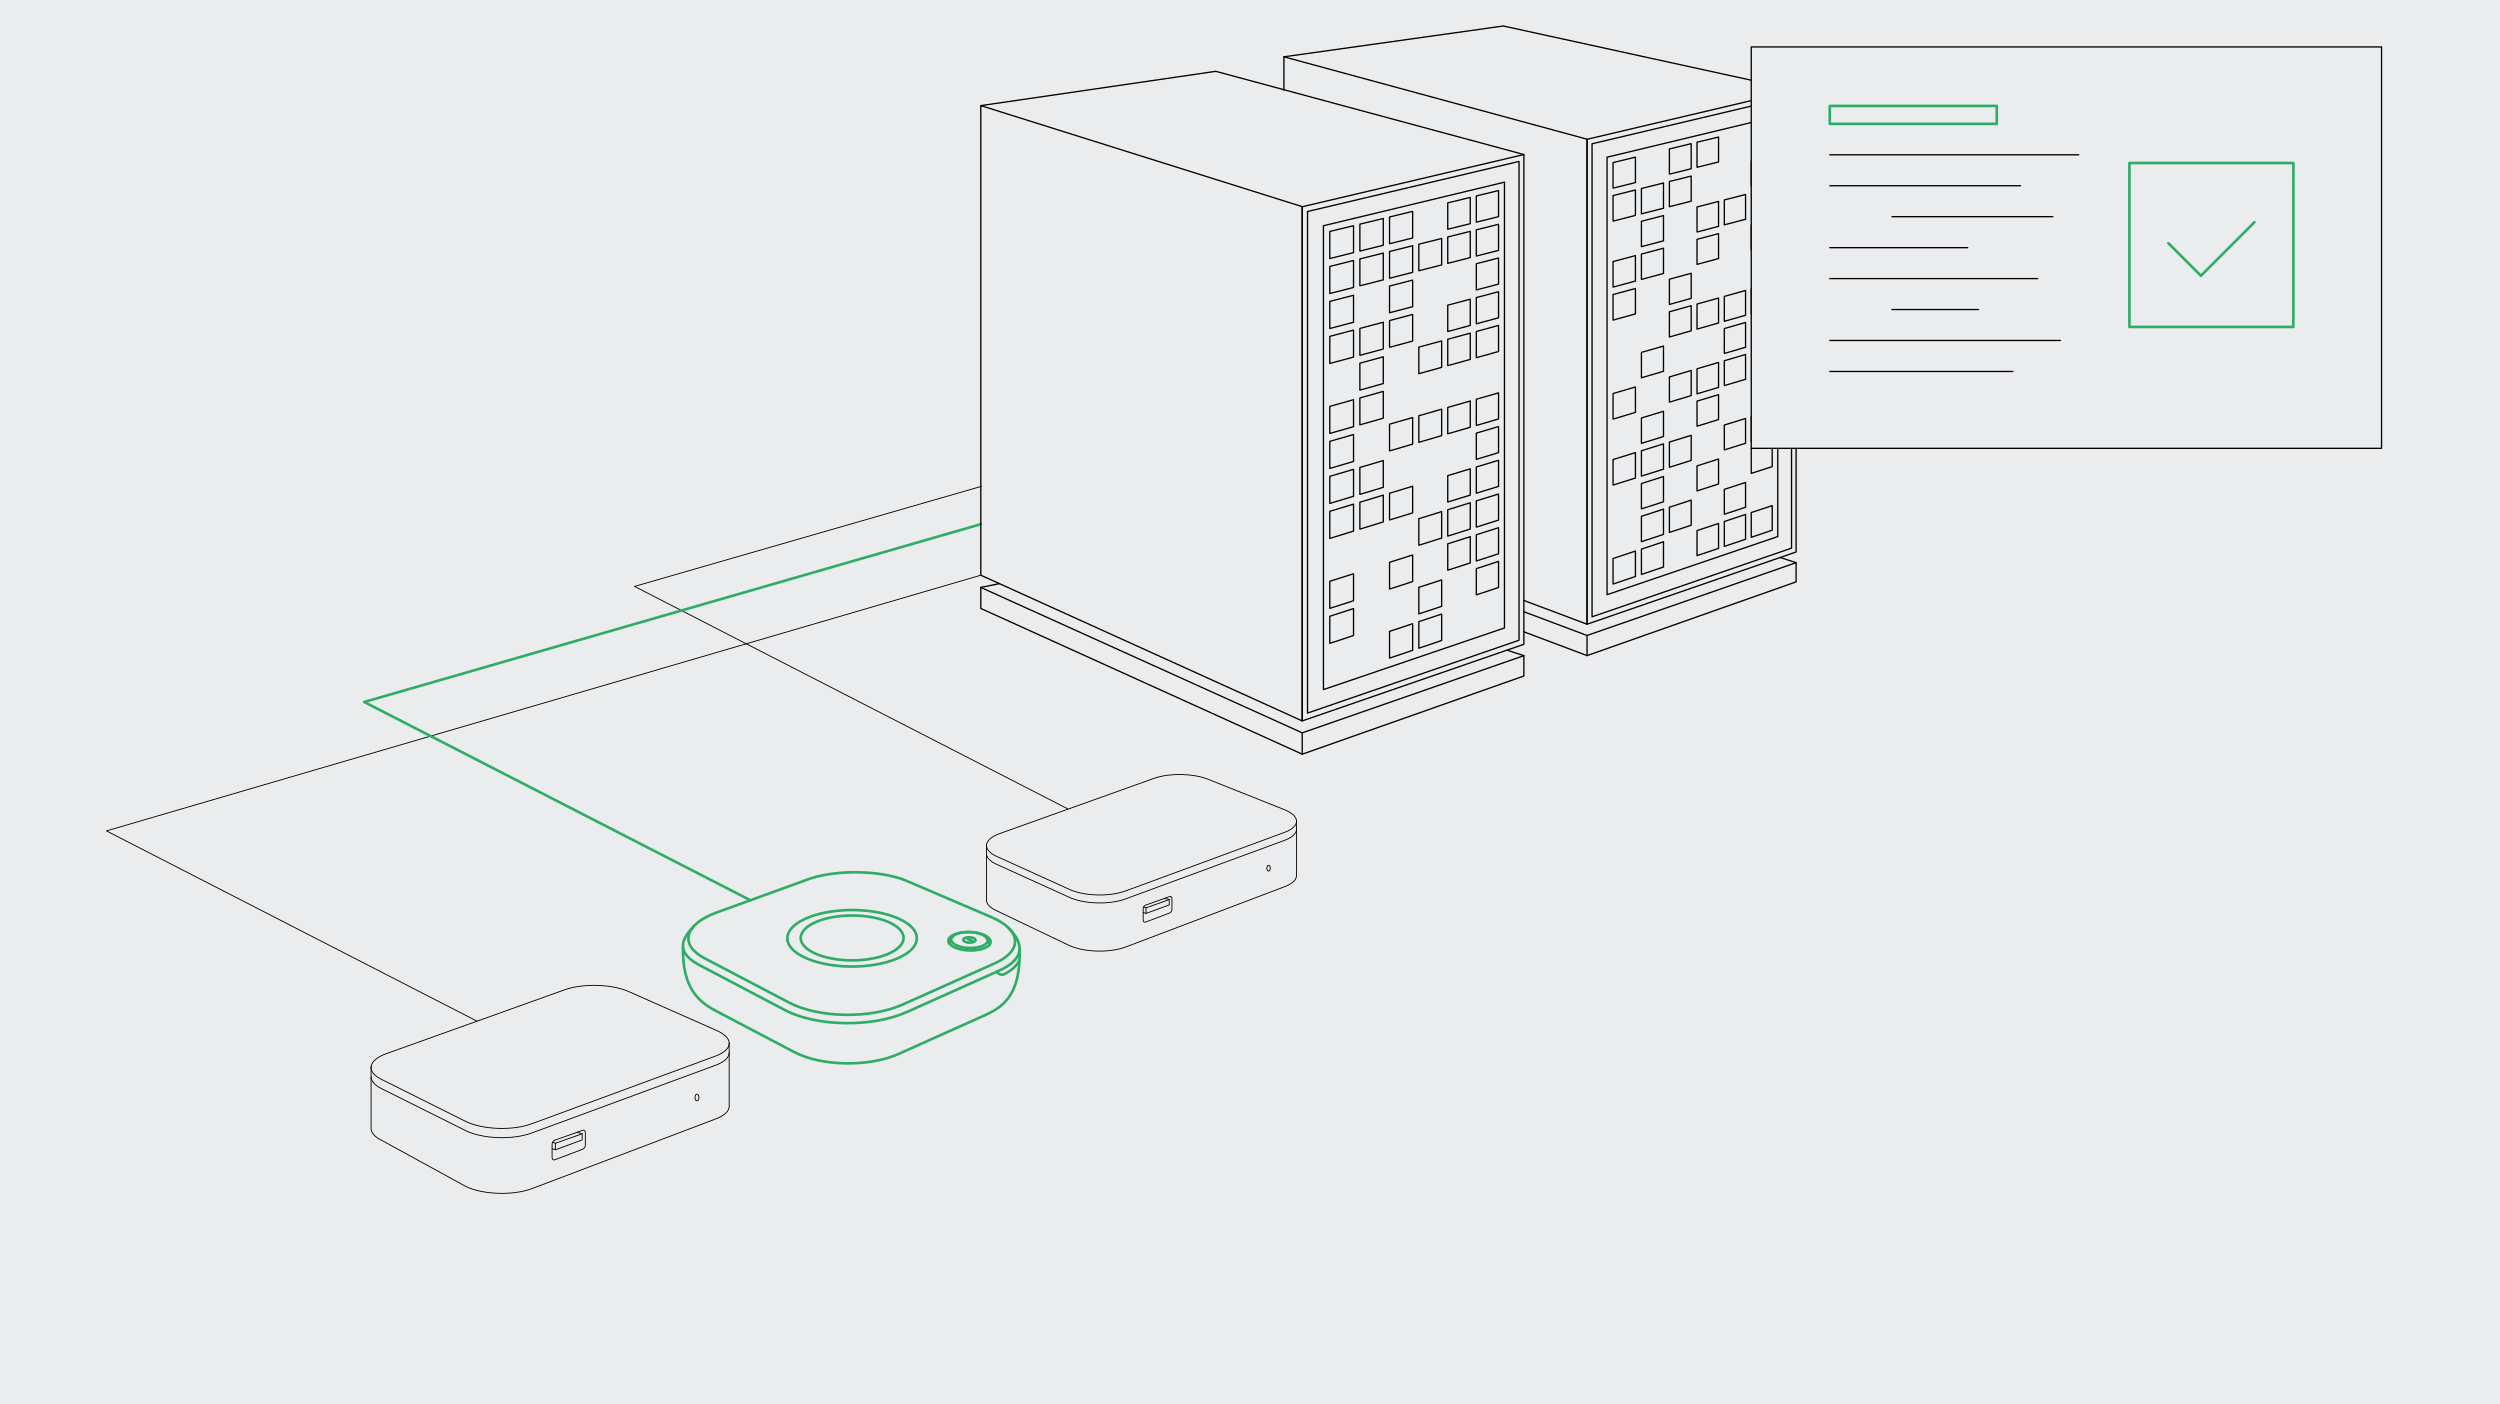 <svg id="Слой_1" data-name="Слой 1" xmlns="http://www.w3.org/2000/svg" viewBox="0 0 1410 792"><rect x="-3.62" width="1413.62" height="793.83" style="fill:#ebecee"/><polygon points="895.09 352.06 895.09 78.56 1013 50.78 1013 311.31 895.09 352.06" style="fill:none;stroke:#000;stroke-linecap:round;stroke-linejoin:round;stroke-width:0.75px"/><polygon points="897.92 347.88 897.92 81.09 1010.43 54.45 1010.43 309.14 897.92 347.88" style="fill:none;stroke:#000;stroke-linecap:round;stroke-linejoin:round;stroke-width:0.75px"/><polygon points="906.38 335.4 906.38 88.66 1002.66 65.49 1002.66 302.62 906.38 335.4" style="fill:none;stroke:#000;stroke-linecap:round;stroke-linejoin:round;stroke-width:0.75px"/><polygon points="969.26 91.34 957.12 94.35 957.12 80.22 969.26 77.28 969.26 91.34" style="fill:none;stroke:#000;stroke-linecap:round;stroke-linejoin:round;stroke-width:0.75px"/><polygon points="938.21 135.83 925.76 139.11 925.76 124.8 938.21 121.59 938.21 135.83" style="fill:none;stroke:#000;stroke-linecap:round;stroke-linejoin:round;stroke-width:0.75px"/><polygon points="969.26 127.66 957.12 130.86 957.12 116.73 969.26 113.6 969.26 127.66" style="fill:none;stroke:#000;stroke-linecap:round;stroke-linejoin:round;stroke-width:0.75px"/><polygon points="984.49 123.66 972.51 126.81 972.51 112.77 984.49 109.69 984.49 123.66" style="fill:none;stroke:#000;stroke-linecap:round;stroke-linejoin:round;stroke-width:0.75px"/><polygon points="969.26 145.82 957.12 149.11 957.12 134.98 969.26 131.77 969.26 145.82" style="fill:none;stroke:#000;stroke-linecap:round;stroke-linejoin:round;stroke-width:0.75px"/><polygon points="922.38 177.03 909.77 180.54 909.77 166.13 922.38 162.7 922.38 177.03" style="fill:none;stroke:#000;stroke-linecap:round;stroke-linejoin:round;stroke-width:0.75px"/><polygon points="953.83 168.28 941.54 171.7 941.54 157.48 953.83 154.13 953.83 168.28" style="fill:none;stroke:#000;stroke-linecap:round;stroke-linejoin:round;stroke-width:0.75px"/><polygon points="953.83 186.56 941.54 190.07 941.54 175.85 953.83 172.41 953.83 186.56" style="fill:none;stroke:#000;stroke-linecap:round;stroke-linejoin:round;stroke-width:0.75px"/><polygon points="969.26 182.15 957.12 185.61 957.12 171.48 969.26 168.09 969.26 182.15" style="fill:none;stroke:#000;stroke-linecap:round;stroke-linejoin:round;stroke-width:0.75px"/><polygon points="984.49 177.79 972.51 181.22 972.51 167.18 984.49 163.82 984.49 177.79" style="fill:none;stroke:#000;stroke-linecap:round;stroke-linejoin:round;stroke-width:0.75px"/><polygon points="999.52 173.5 987.7 176.88 987.7 162.93 999.52 159.62 999.52 173.5" style="fill:none;stroke:#000;stroke-linecap:round;stroke-linejoin:round;stroke-width:0.75px"/><polygon points="938.21 209.41 925.76 213.07 925.76 198.75 938.21 195.18 938.21 209.41" style="fill:none;stroke:#000;stroke-linecap:round;stroke-linejoin:round;stroke-width:0.75px"/><polygon points="953.83 223.11 941.54 226.81 941.54 212.59 953.83 208.96 953.83 223.11" style="fill:none;stroke:#000;stroke-linecap:round;stroke-linejoin:round;stroke-width:0.75px"/><polygon points="969.26 218.47 957.12 222.12 957.12 207.99 969.26 204.41 969.26 218.47" style="fill:none;stroke:#000;stroke-linecap:round;stroke-linejoin:round;stroke-width:0.75px"/><polygon points="984.49 213.89 972.51 217.49 972.51 203.45 984.49 199.92 984.49 213.89" style="fill:none;stroke:#000;stroke-linecap:round;stroke-linejoin:round;stroke-width:0.75px"/><polygon points="969.26 236.63 957.12 240.37 957.12 226.24 969.26 222.57 969.26 236.63" style="fill:none;stroke:#000;stroke-linecap:round;stroke-linejoin:round;stroke-width:0.75px"/><polygon points="922.38 269.6 909.77 273.58 909.77 259.18 922.38 255.27 922.38 269.6" style="fill:none;stroke:#000;stroke-linecap:round;stroke-linejoin:round;stroke-width:0.75px"/><polygon points="938.21 264.6 925.76 268.53 925.76 254.22 938.21 250.36 938.21 264.6" style="fill:none;stroke:#000;stroke-linecap:round;stroke-linejoin:round;stroke-width:0.75px"/><polygon points="953.83 259.67 941.54 263.55 941.54 249.33 953.83 245.52 953.83 259.67" style="fill:none;stroke:#000;stroke-linecap:round;stroke-linejoin:round;stroke-width:0.75px"/><polygon points="938.21 283 925.76 287.02 925.76 272.71 938.21 268.76 938.21 283" style="fill:none;stroke:#000;stroke-linecap:round;stroke-linejoin:round;stroke-width:0.75px"/><polygon points="969.26 272.95 957.12 276.88 957.12 262.75 969.26 258.89 969.26 272.95" style="fill:none;stroke:#000;stroke-linecap:round;stroke-linejoin:round;stroke-width:0.75px"/><polygon points="938.21 301.39 925.76 305.51 925.76 291.2 938.21 287.15 938.21 301.39" style="fill:none;stroke:#000;stroke-linecap:round;stroke-linejoin:round;stroke-width:0.75px"/><polygon points="953.83 296.22 941.54 300.29 941.54 286.07 953.83 282.07 953.83 296.22" style="fill:none;stroke:#000;stroke-linecap:round;stroke-linejoin:round;stroke-width:0.75px"/><polygon points="984.49 286.07 972.51 290.04 972.51 276 984.49 272.1 984.49 286.07" style="fill:none;stroke:#000;stroke-linecap:round;stroke-linejoin:round;stroke-width:0.75px"/><polygon points="922.38 325.14 909.77 329.41 909.77 315.01 922.38 310.81 922.38 325.14" style="fill:none;stroke:#000;stroke-linecap:round;stroke-linejoin:round;stroke-width:0.75px"/><polygon points="938.21 319.79 925.76 324 925.76 309.69 938.21 305.55 938.21 319.79" style="fill:none;stroke:#000;stroke-linecap:round;stroke-linejoin:round;stroke-width:0.75px"/><polygon points="984.49 304.12 972.51 308.18 972.51 294.14 984.49 290.15 984.49 304.12" style="fill:none;stroke:#000;stroke-linecap:round;stroke-linejoin:round;stroke-width:0.75px"/><polygon points="999.52 299.03 987.7 303.03 987.7 289.08 999.52 285.15 999.52 299.03" style="fill:none;stroke:#000;stroke-linecap:round;stroke-linejoin:round;stroke-width:0.75px"/><polygon points="922.38 102.97 909.77 106.1 909.77 91.69 922.38 88.64 922.38 102.97" style="fill:none;stroke:#000;stroke-linecap:round;stroke-linejoin:round;stroke-width:0.75px"/><polygon points="938.21 99.04 925.76 102.13 925.76 87.82 938.21 84.8 938.21 99.04" style="fill:#ebecee"/><polygon points="953.83 95.17 941.54 98.22 941.54 84 953.83 81.02 953.83 95.17" style="fill:none;stroke:#000;stroke-linecap:round;stroke-linejoin:round;stroke-width:0.75px"/><polygon points="984.49 87.56 972.51 90.53 972.51 76.49 984.49 73.59 984.49 87.56" style="fill:#ebecee"/><polygon points="999.52 83.83 987.7 86.77 987.7 72.81 999.52 69.95 999.52 83.83" style="fill:#ebecee"/><polygon points="922.38 121.48 909.77 124.71 909.77 110.3 922.38 107.15 922.38 121.48" style="fill:none;stroke:#000;stroke-linecap:round;stroke-linejoin:round;stroke-width:0.75px"/><polygon points="938.21 117.44 925.76 120.62 925.76 106.31 938.21 103.2 938.21 117.44" style="fill:none;stroke:#000;stroke-linecap:round;stroke-linejoin:round;stroke-width:0.75px"/><polygon points="953.83 113.44 941.54 116.59 941.54 102.37 953.83 99.3 953.83 113.44" style="fill:none;stroke:#000;stroke-linecap:round;stroke-linejoin:round;stroke-width:0.75px"/><polygon points="969.26 109.5 957.12 112.6 957.12 98.47 969.26 95.44 969.26 109.5" style="fill:#ebecee"/><polygon points="984.49 105.61 972.51 108.67 972.51 94.63 984.49 91.64 984.49 105.61" style="fill:#ebecee"/><polygon points="999.52 101.77 987.7 104.79 987.7 90.84 999.52 87.88 999.52 101.77" style="fill:none;stroke:#000;stroke-linecap:round;stroke-linejoin:round;stroke-width:0.75px"/><polygon points="922.38 140 909.77 143.32 909.77 128.91 922.38 125.67 922.38 140" style="fill:#ebecee"/><polygon points="953.83 131.72 941.54 134.96 941.54 120.74 953.83 117.57 953.83 131.72" style="fill:#ebecee"/><polygon points="999.52 119.7 987.7 122.81 987.7 108.86 999.52 105.81 999.52 119.7" style="fill:#ebecee"/><polygon points="922.38 158.51 909.77 161.93 909.77 147.52 922.38 144.18 922.38 158.51" style="fill:none;stroke:#000;stroke-linecap:round;stroke-linejoin:round;stroke-width:0.75px"/><polygon points="938.21 154.23 925.76 157.6 925.76 143.29 938.21 139.99 938.21 154.23" style="fill:none;stroke:#000;stroke-linecap:round;stroke-linejoin:round;stroke-width:0.75px"/><polygon points="953.83 150 941.54 153.33 941.54 139.11 953.83 135.85 953.83 150" style="fill:#ebecee"/><polygon points="984.49 141.7 972.51 144.94 972.51 130.9 984.49 127.73 984.49 141.7" style="fill:#ebecee"/><polygon points="999.52 137.63 987.7 140.83 987.7 126.88 999.52 123.75 999.52 137.63" style="fill:none;stroke:#000;stroke-linecap:round;stroke-linejoin:round;stroke-width:0.75px"/><polygon points="938.21 172.63 925.76 176.09 925.76 161.78 938.21 158.38 938.21 172.63" style="fill:#ebecee"/><polygon points="969.26 163.99 957.12 167.36 957.12 153.23 969.26 149.93 969.26 163.99" style="fill:#ebecee"/><polygon points="984.49 159.75 972.51 163.08 972.51 149.04 984.49 145.78 984.49 159.75" style="fill:#ebecee"/><polygon points="999.52 155.56 987.7 158.85 987.7 144.9 999.52 141.68 999.52 155.56" style="fill:#ebecee"/><polygon points="922.38 195.54 909.77 199.15 909.77 184.74 922.38 181.21 922.38 195.54" style="fill:#ebecee"/><polygon points="938.21 191.02 925.76 194.58 925.76 180.26 938.21 176.78 938.21 191.02" style="fill:#ebecee"/><polygon points="922.38 214.06 909.77 217.76 909.77 203.35 922.38 199.72 922.38 214.06" style="fill:#ebecee"/><polygon points="953.83 204.83 941.54 208.44 941.54 194.22 953.83 190.68 953.83 204.83" style="fill:#ebecee"/><polygon points="969.26 200.31 957.12 203.87 957.12 189.74 969.26 186.25 969.26 200.31" style="fill:#ebecee"/><polygon points="984.49 195.84 972.51 199.35 972.51 185.31 984.49 181.87 984.49 195.84" style="fill:none;stroke:#000;stroke-linecap:round;stroke-linejoin:round;stroke-width:0.75px"/><polygon points="999.52 191.43 987.7 194.9 987.7 180.95 999.52 177.55 999.52 191.43" style="fill:#ebecee"/><polygon points="922.38 232.57 909.77 236.37 909.77 221.96 922.38 218.24 922.38 232.57" style="fill:none;stroke:#000;stroke-linecap:round;stroke-linejoin:round;stroke-width:0.75px"/><polygon points="938.21 227.81 925.76 231.56 925.76 217.24 938.21 213.57 938.21 227.81" style="fill:#ebecee"/><polygon points="999.52 209.36 987.7 212.92 987.7 198.97 999.52 195.48 999.52 209.36" style="fill:#ebecee"/><polygon points="922.38 251.09 909.77 254.97 909.77 240.57 922.38 236.75 922.38 251.09" style="fill:#ebecee"/><polygon points="938.21 246.21 925.76 250.04 925.76 235.73 938.21 231.97 938.21 246.21" style="fill:none;stroke:#000;stroke-linecap:round;stroke-linejoin:round;stroke-width:0.75px"/><polygon points="953.83 241.39 941.54 245.18 941.54 230.96 953.83 227.24 953.83 241.39" style="fill:#ebecee"/><polygon points="984.49 231.94 972.51 235.63 972.51 221.59 984.49 217.96 984.49 231.94" style="fill:#ebecee"/><polygon points="999.52 227.3 987.7 230.94 987.7 216.99 999.52 213.41 999.52 227.3" style="fill:#ebecee"/><polygon points="969.26 254.79 957.12 258.63 957.12 244.5 969.26 240.73 969.26 254.79" style="fill:#ebecee"/><polygon points="984.49 249.98 972.51 253.77 972.51 239.72 984.49 236.01 984.49 249.98" style="fill:none;stroke:#000;stroke-linecap:round;stroke-linejoin:round;stroke-width:0.75px"/><polygon points="999.52 245.23 987.7 248.97 987.7 235.02 999.52 231.35 999.52 245.23" style="fill:none;stroke:#000;stroke-linecap:round;stroke-linejoin:round;stroke-width:0.75px"/><polygon points="922.38 288.12 909.77 292.19 909.77 277.79 922.38 273.78 922.38 288.12" style="fill:#ebecee"/><polygon points="953.83 277.94 941.54 281.92 941.54 267.7 953.83 263.79 953.83 277.94" style="fill:#ebecee"/><polygon points="984.49 268.03 972.51 271.9 972.51 257.86 984.49 254.06 984.49 268.03" style="fill:#ebecee"/><polygon points="999.52 263.16 987.7 266.99 987.7 253.04 999.52 249.28 999.52 263.16" style="fill:none;stroke:#000;stroke-linecap:round;stroke-linejoin:round;stroke-width:0.75px"/><polygon points="922.38 306.63 909.77 310.8 909.77 296.4 922.38 292.3 922.38 306.63" style="fill:#ebecee"/><polygon points="969.26 291.12 957.12 295.13 957.12 281 969.26 277.06 969.26 291.12" style="fill:#ebecee"/><polygon points="999.52 281.1 987.7 285.01 987.7 271.06 999.52 267.21 999.52 281.1" style="fill:#ebecee"/><polygon points="953.83 314.5 941.54 318.66 941.54 304.44 953.83 300.35 953.83 314.5" style="fill:#ebecee"/><polygon points="969.26 309.28 957.12 313.38 957.12 299.25 969.26 295.22 969.26 309.28" style="fill:none;stroke:#000;stroke-linecap:round;stroke-linejoin:round;stroke-width:0.75px"/><polygon points="1013 328.17 895.09 369.76 895.09 358.41 1013 317.35 1013 328.17" style="fill:none;stroke:#000;stroke-linecap:round;stroke-linejoin:round;stroke-width:0.75px"/><polyline points="724.12 50.78 724.12 32.04 895.09 78.51 895.09 352.06 859.47 338.66" style="fill:none;stroke:#000;stroke-linecap:round;stroke-linejoin:round;stroke-width:0.75px"/><polyline points="1013 50.78 847.84 14.66 724.12 32.04" style="fill:#ebecee;stroke:#000;stroke-linecap:round;stroke-linejoin:round;stroke-width:0.75px"/><line x1="859.47" y1="356.35" x2="895.09" y2="369.76" style="fill:none;stroke:#000;stroke-linecap:round;stroke-linejoin:round;stroke-width:0.75px"/><line x1="895.09" y1="358.41" x2="859.47" y2="345.03" style="fill:none;stroke:#000;stroke-linecap:round;stroke-linejoin:round;stroke-width:0.75px"/><line x1="1013" y1="317.35" x2="1003.99" y2="314.42" style="fill:none;stroke:#000;stroke-linecap:round;stroke-linejoin:round;stroke-width:0.75px"/><rect x="987.7" y="26.48" width="355.49" height="226.37" style="fill:#ebecee;stroke:#000;stroke-linecap:round;stroke-linejoin:round;stroke-width:0.75px"/><rect x="1201" y="91.92" width="92.46" height="92.46" style="fill:#ebecee;stroke:#2fac66;stroke-linecap:round;stroke-linejoin:round;stroke-width:1.5px"/><polyline points="1222.97 137.19 1241.3 155.53 1271.5 125.33" style="fill:#ebecee;stroke:#2fac66;stroke-linecap:round;stroke-linejoin:round;stroke-width:1.5px"/><rect x="1031.99" y="59.76" width="94.19" height="10.09" style="fill:#ebecee;stroke:#2fac66;stroke-linecap:round;stroke-linejoin:round;stroke-width:1.5px"/><line x1="1031.99" y1="87.3" x2="1172.37" y2="87.3" style="fill:#ebecee;stroke:#000;stroke-linecap:round;stroke-linejoin:round;stroke-width:0.75px"/><line x1="1031.99" y1="104.76" x2="1139.55" y2="104.76" style="fill:#ebecee;stroke:#000;stroke-linecap:round;stroke-linejoin:round;stroke-width:0.75px"/><line x1="1067.09" y1="122.21" x2="1157.78" y2="122.21" style="fill:#ebecee;stroke:#000;stroke-linecap:round;stroke-linejoin:round;stroke-width:0.75px"/><line x1="1031.99" y1="139.67" x2="1109.78" y2="139.67" style="fill:#ebecee;stroke:#000;stroke-linecap:round;stroke-linejoin:round;stroke-width:0.75px"/><line x1="1031.99" y1="157.12" x2="1149.28" y2="157.12" style="fill:#ebecee;stroke:#000;stroke-linecap:round;stroke-linejoin:round;stroke-width:0.75px"/><line x1="1067.09" y1="174.58" x2="1115.85" y2="174.58" style="fill:#ebecee;stroke:#000;stroke-linecap:round;stroke-linejoin:round;stroke-width:0.75px"/><line x1="1031.99" y1="192.04" x2="1162.04" y2="192.04" style="fill:#ebecee;stroke:#000;stroke-linecap:round;stroke-linejoin:round;stroke-width:0.75px"/><line x1="1031.99" y1="209.49" x2="1135.3" y2="209.49" style="fill:#ebecee;stroke:#000;stroke-linecap:round;stroke-linejoin:round;stroke-width:0.75px"/><path d="M568.7,523.32c9.7,9.36,8.54,18-5.21,24.13L511.41,570.8c-19.58,8.78-50.93,8.26-68.82-1.16l-47.68-25.09c-11.7-6.16-12.71-12.73-3.72-22" style="fill:none;stroke:#2fac66;stroke-linecap:round;stroke-linejoin:round;stroke-width:1.5px"/><path d="M575,541.4c-1.16,2.89-3.95,5.56-8.32,7.91a3.39,3.39,0,0,1-4.28-1l-.22-.31" style="fill:none;stroke:#2fac66;stroke-linecap:round;stroke-linejoin:round;stroke-width:1.5px"/><path d="M509.07,566.58c-18.19,8.11-47.33,7.63-63.95-1.08l-47.67-25c-14.69-7.69-11.3-19.28,6.7-25.85l53.05-19.23c15.34-4.94,38.79-4.54,53,.92l49.14,21c16.61,7.16,17.79,18.79,1.78,25.94Z" style="fill:none;stroke:#2fac66;stroke-linecap:round;stroke-linejoin:round;stroke-width:1.5px"/><path d="M385.18,534.49c-.32,23.22,9.18,30.73,18.79,35.76,11,5.74,44,23.14,44,23.14,15.32,8.06,42.18,8.5,58.94,1,0,0,36-16.22,48-21.54,10.89-4.83,20.78-11.54,20.17-37.54" style="fill:none;stroke:#2fac66;stroke-linecap:round;stroke-linejoin:round;stroke-width:1.5px"/><path d="M501.59,520.25c11,5,10.72,13-.94,17.87-11.91,5-30.79,4.64-41.74-.73-10.72-5.26-9.44-13.25,2.44-17.85C473,515,490.84,515.35,501.59,520.25Z" style="fill:none;stroke:#2fac66;stroke-linecap:round;stroke-linejoin:round;stroke-width:1.5px"/><path d="M506.89,518.12c13.84,6.25,13.71,16.33-.93,22.51-15,6.34-39,5.93-52.82-.92-13.46-6.67-11.68-16.73,3.32-22.48C471.09,511.62,493.39,512,506.89,518.12Z" style="fill:none;stroke:#2fac66;stroke-linecap:round;stroke-linejoin:round;stroke-width:1.5px"/><path d="M553.84,527.09c4.11,1.81,4.3,4.66.37,6.37s-10.55,1.61-14.67-.25-4.12-4.7-.16-6.37S549.77,525.29,553.84,527.09Z" style="fill:none;stroke:#2fac66;stroke-linecap:round;stroke-linejoin:round;stroke-width:1.5px"/><path d="M555,527.31c4.74,2.1,5,5.39.42,7.36s-12.19,1.86-16.94-.29-4.77-5.43-.19-7.36S550.25,525.23,555,527.31Z" style="fill:none;stroke:#2fac66;stroke-linecap:round;stroke-linejoin:round;stroke-width:1.5px"/><path d="M535.35,532.07a7.35,7.35,0,0,1,1.75-3.72" style="fill:none;stroke:#2fac66;stroke-linecap:round;stroke-linejoin:round;stroke-width:1.5px"/><path d="M556.31,528.75a7.58,7.58,0,0,1,1.79,4" style="fill:none;stroke:#2fac66;stroke-linecap:round;stroke-linejoin:round;stroke-width:1.5px"/><path d="M549.12,529.11c1.36.61,1.41,1.56.1,2.12a6.9,6.9,0,0,1-4.86-.08c-1.36-.61-1.39-1.56-.08-2.12A7,7,0,0,1,549.12,529.11Z" style="fill:none;stroke:#2fac66;stroke-linecap:round;stroke-linejoin:round;stroke-width:1.5px"/><line x1="545.7" y1="529.51" x2="548.06" y2="530.56" style="fill:none;stroke:#2fac66;stroke-linecap:round;stroke-linejoin:round;stroke-width:1.5px"/><polyline points="553.17 324.41 60.02 468.62 269.06 575.95" style="fill:none;stroke:#000;stroke-linecap:round;stroke-linejoin:round;stroke-width:0.5px"/><polyline points="553.46 274.31 357.84 330.73 602.42 456.31" style="fill:none;stroke:#000;stroke-linecap:round;stroke-linejoin:round;stroke-width:0.5px"/><path d="M724.41,469.49l-89.58,33c-9.32,3.43-23.76,2.93-32.16-1.08l-40.93-18.58c-7.92-3.78-6.92-9.46,2.12-12.7l87-31.14c8.76-3.13,22.52-2.85,30.84.66l43,17.12C733.5,460.46,733.42,466.18,724.41,469.49Z" style="fill:none;stroke:#000;stroke-linecap:round;stroke-linejoin:round;stroke-width:0.5px"/><path d="M731.23,467.75c0,2.31-2.31,4.57-6.82,6.23l-89.58,33c-9.32,3.43-23.76,2.94-32.16-1.08l-40.93-18.58c-3.58-1.71-5.34-3.8-5.35-5.88" style="fill:none;stroke:#000;stroke-linecap:round;stroke-linejoin:round;stroke-width:0.5px"/><path d="M556.39,476.32v31.43a.41.41,0,0,0,0,.11v0h0c.16,2,1.91,4,5.34,5.63l40.93,19.58c8.4,4,22.84,4.5,32.16,1.07l89.58-34c4.42-1.63,6.68-3.84,6.8-6.1h0V463" style="fill:none;stroke:#000;stroke-linecap:round;stroke-linejoin:round;stroke-width:0.5px"/><path d="M659.69,514.91l-13.59,5.14c-.74.27-1.34-.24-1.34-1.15v-6.28a2.38,2.38,0,0,1,1.34-2.14l13.59-4.81c.71-.26,1.29.24,1.29,1.11v6.06A2.31,2.31,0,0,1,659.69,514.91Z" style="fill:none;stroke:#000;stroke-linecap:round;stroke-linejoin:round;stroke-width:0.5px"/><polygon points="659.45 510.38 646.35 515.17 646.35 512.03 659.45 507.34 659.45 510.38" style="fill:none;stroke:#000;stroke-linecap:round;stroke-linejoin:round;stroke-width:0.5px"/><line x1="646.35" y1="512.03" x2="645.03" y2="511.54" style="fill:none;stroke:#000;stroke-linecap:round;stroke-linejoin:round;stroke-width:0.5px"/><line x1="646.35" y1="515.17" x2="644.76" y2="514.66" style="fill:none;stroke:#000;stroke-linecap:round;stroke-linejoin:round;stroke-width:0.5px"/><line x1="659.45" y1="507.34" x2="656.93" y2="506.64" style="fill:none;stroke:#000;stroke-linecap:round;stroke-linejoin:round;stroke-width:0.5px"/><ellipse cx="715.48" cy="489.67" rx="0.96" ry="1.63" style="fill:none;stroke:#000;stroke-linecap:round;stroke-linejoin:round;stroke-width:0.5px"/><path d="M403.41,595.69l-103.49,38.1c-10.77,4-27.46,3.39-37.15-1.25l-47.3-23.62c-9.14-4.37-8-10.93,2.46-14.67l100.49-36c10.11-3.62,26-3.29,35.62.76L403.73,581C413.91,585.25,413.82,591.86,403.41,595.69Z" style="fill:none;stroke:#000;stroke-linecap:round;stroke-linejoin:round;stroke-width:0.5px"/><path d="M411.29,593.68c-.05,2.67-2.67,5.27-7.88,7.19L299.92,639c-10.77,4-27.46,3.39-37.15-1.25l-47.3-23.62c-4.13-2-6.16-4.4-6.18-6.8" style="fill:none;stroke:#000;stroke-linecap:round;stroke-linejoin:round;stroke-width:0.5px"/><path d="M209.29,601.42v35.33h0c.18,2.31,2.2,4.61,6.16,6.5l47.3,25.93c9.69,4.64,26.38,5.21,37.15,1.25l103.49-39.25c5.11-1.88,7.72-4.43,7.86-7h0V588.21" style="fill:none;stroke:#000;stroke-linecap:round;stroke-linejoin:round;stroke-width:0.5px"/><path d="M328.63,648.16l-15.69,5.94c-.86.32-1.56-.28-1.56-1.33v-7.25a2.76,2.76,0,0,1,1.56-2.48l15.69-5.56c.83-.3,1.5.28,1.5,1.29v7A2.64,2.64,0,0,1,328.63,648.16Z" style="fill:none;stroke:#000;stroke-linecap:round;stroke-linejoin:round;stroke-width:0.5px"/><polygon points="328.35 642.92 313.23 648.47 313.23 644.83 328.35 639.42 328.35 642.92" style="fill:none;stroke:#000;stroke-linecap:round;stroke-linejoin:round;stroke-width:0.5px"/><line x1="313.22" y1="644.83" x2="311.7" y2="644.26" style="fill:none;stroke:#000;stroke-linecap:round;stroke-linejoin:round;stroke-width:0.5px"/><line x1="313.22" y1="648.47" x2="311.38" y2="647.87" style="fill:none;stroke:#000;stroke-linecap:round;stroke-linejoin:round;stroke-width:0.5px"/><line x1="328.35" y1="639.42" x2="325.45" y2="638.61" style="fill:none;stroke:#000;stroke-linecap:round;stroke-linejoin:round;stroke-width:0.5px"/><ellipse cx="393.1" cy="619" rx="1.11" ry="1.88" style="fill:none;stroke:#000;stroke-linecap:round;stroke-linejoin:round;stroke-width:0.5px"/><polyline points="553.17 295.64 205.42 395.92 423.25 507.77" style="fill:none;stroke:#2fac66;stroke-linecap:round;stroke-linejoin:round;stroke-width:1.5px"/><polygon points="734.45 406.6 734.45 116.6 859.47 87.16 859.47 363.38 734.45 406.6" style="fill:none;stroke:#000;stroke-linecap:round;stroke-linejoin:round;stroke-width:0.75px"/><polygon points="737.45 402.17 737.45 119.29 856.74 91.04 856.74 361.09 737.45 402.17" style="fill:none;stroke:#000;stroke-linecap:round;stroke-linejoin:round;stroke-width:0.75px"/><polygon points="746.42 388.93 746.42 127.31 848.51 102.74 848.51 354.17 746.42 388.93" style="fill:none;stroke:#000;stroke-linecap:round;stroke-linejoin:round;stroke-width:0.75px"/><polygon points="763.39 142.49 750.01 145.8 750.01 130.53 763.39 127.29 763.39 142.49" style="fill:#ebecee;stroke:#000;stroke-linecap:round;stroke-linejoin:round;stroke-width:0.75px"/><polygon points="780.17 138.32 766.97 141.6 766.97 126.42 780.17 123.22 780.17 138.32" style="fill:#ebecee;stroke:#000;stroke-linecap:round;stroke-linejoin:round;stroke-width:0.75px"/><polygon points="796.73 134.22 783.7 137.45 783.7 122.37 796.73 119.21 796.73 134.22" style="fill:#ebecee;stroke:#000;stroke-linecap:round;stroke-linejoin:round;stroke-width:0.75px"/><polygon points="813.09 130.16 800.22 133.35 800.22 118.37 813.09 115.25 813.09 130.16" style="fill:#ebecee"/><polygon points="829.23 126.15 816.53 129.3 816.53 114.42 829.23 111.34 829.23 126.15" style="fill:#ebecee;stroke:#000;stroke-linecap:round;stroke-linejoin:round;stroke-width:0.75px"/><polygon points="845.18 122.19 832.64 125.31 832.64 110.51 845.18 107.47 845.18 122.19" style="fill:#ebecee;stroke:#000;stroke-linecap:round;stroke-linejoin:round;stroke-width:0.75px"/><polygon points="763.39 162.12 750.01 165.54 750.01 150.26 763.39 146.92 763.39 162.12" style="fill:#ebecee;stroke:#000;stroke-linecap:round;stroke-linejoin:round;stroke-width:0.75px"/><polygon points="780.17 157.83 766.97 161.2 766.97 146.03 780.17 142.73 780.17 157.83" style="fill:#ebecee;stroke:#000;stroke-linecap:round;stroke-linejoin:round;stroke-width:0.75px"/><polygon points="796.73 153.59 783.7 156.93 783.7 141.85 796.73 138.59 796.73 153.59" style="fill:#ebecee;stroke:#000;stroke-linecap:round;stroke-linejoin:round;stroke-width:0.75px"/><polygon points="813.09 149.41 800.22 152.7 800.22 137.72 813.09 134.51 813.09 149.41" style="fill:#ebecee;stroke:#000;stroke-linecap:round;stroke-linejoin:round;stroke-width:0.75px"/><polygon points="829.23 145.28 816.53 148.53 816.53 133.65 829.23 130.47 829.23 145.28" style="fill:#ebecee;stroke:#000;stroke-linecap:round;stroke-linejoin:round;stroke-width:0.75px"/><polygon points="845.18 141.21 832.64 144.41 832.64 129.62 845.18 126.49 845.18 141.21" style="fill:#ebecee;stroke:#000;stroke-linecap:round;stroke-linejoin:round;stroke-width:0.75px"/><polygon points="763.39 181.75 750.01 185.27 750.01 169.99 763.39 166.55 763.39 181.75" style="fill:#ebecee;stroke:#000;stroke-linecap:round;stroke-linejoin:round;stroke-width:0.75px"/><polygon points="780.17 177.33 766.97 180.81 766.97 165.63 780.17 162.23 780.17 177.33" style="fill:#ebecee"/><polygon points="796.73 172.97 783.7 176.4 783.7 161.32 796.73 157.97 796.73 172.97" style="fill:#ebecee;stroke:#000;stroke-linecap:round;stroke-linejoin:round;stroke-width:0.75px"/><polygon points="813.09 168.67 800.22 172.06 800.22 157.07 813.09 153.76 813.09 168.67" style="fill:#ebecee"/><polygon points="829.23 164.42 816.53 167.76 816.53 152.88 829.23 149.61 829.23 164.42" style="fill:#ebecee"/><polygon points="845.18 160.22 832.64 163.52 832.64 148.73 845.18 145.5 845.18 160.22" style="fill:#ebecee;stroke:#000;stroke-linecap:round;stroke-linejoin:round;stroke-width:0.75px"/><polygon points="763.39 201.38 750.01 205 750.01 189.72 763.39 186.18 763.39 201.38" style="fill:#ebecee;stroke:#000;stroke-linecap:round;stroke-linejoin:round;stroke-width:0.75px"/><polygon points="780.17 196.84 766.97 200.41 766.97 185.23 780.17 181.74 780.17 196.84" style="fill:#ebecee;stroke:#000;stroke-linecap:round;stroke-linejoin:round;stroke-width:0.75px"/><polygon points="796.73 192.35 783.7 195.88 783.7 180.8 796.73 177.35 796.73 192.35" style="fill:#ebecee;stroke:#000;stroke-linecap:round;stroke-linejoin:round;stroke-width:0.75px"/><polygon points="813.09 187.93 800.22 191.41 800.22 176.43 813.09 173.02 813.09 187.93" style="fill:#ebecee"/><polygon points="829.23 183.55 816.53 186.99 816.53 172.11 829.23 168.74 829.23 183.55" style="fill:#ebecee;stroke:#000;stroke-linecap:round;stroke-linejoin:round;stroke-width:0.75px"/><polygon points="845.18 179.24 832.64 182.63 832.64 167.84 845.18 164.52 845.18 179.24" style="fill:#ebecee;stroke:#000;stroke-linecap:round;stroke-linejoin:round;stroke-width:0.75px"/><polygon points="763.39 221.01 750.01 224.73 750.01 209.46 763.39 205.81 763.39 221.01" style="fill:#ebecee"/><polygon points="780.17 216.34 766.97 220.01 766.97 204.84 780.17 201.24 780.17 216.34" style="fill:#ebecee;stroke:#000;stroke-linecap:round;stroke-linejoin:round;stroke-width:0.75px"/><polygon points="796.73 211.73 783.7 215.36 783.7 200.28 796.73 196.73 796.73 211.73" style="fill:#ebecee"/><polygon points="813.09 207.18 800.22 210.76 800.22 195.78 813.09 192.28 813.09 207.18" style="fill:#ebecee;stroke:#000;stroke-linecap:round;stroke-linejoin:round;stroke-width:0.75px"/><polygon points="829.23 202.69 816.53 206.22 816.53 191.34 829.23 187.88 829.23 202.69" style="fill:#ebecee;stroke:#000;stroke-linecap:round;stroke-linejoin:round;stroke-width:0.75px"/><polygon points="845.18 198.25 832.64 201.74 832.64 186.95 845.18 183.53 845.18 198.25" style="fill:#ebecee;stroke:#000;stroke-linecap:round;stroke-linejoin:round;stroke-width:0.75px"/><polygon points="763.39 240.64 750.01 244.46 750.01 229.19 763.39 225.44 763.39 240.64" style="fill:#ebecee;stroke:#000;stroke-linecap:round;stroke-linejoin:round;stroke-width:0.75px"/><polygon points="780.17 235.85 766.97 239.62 766.97 224.44 780.17 220.75 780.17 235.85" style="fill:#ebecee;stroke:#000;stroke-linecap:round;stroke-linejoin:round;stroke-width:0.75px"/><polygon points="796.73 231.11 783.7 234.84 783.7 219.76 796.73 216.11 796.73 231.11" style="fill:#ebecee"/><polygon points="813.09 226.44 800.22 230.11 800.22 215.13 813.09 211.53 813.09 226.44" style="fill:#ebecee"/><polygon points="829.23 221.82 816.53 225.45 816.53 210.57 829.23 207.01 829.23 221.82" style="fill:#ebecee"/><polygon points="845.18 217.27 832.64 220.85 832.64 206.06 845.18 202.55 845.18 217.27" style="fill:#ebecee"/><polygon points="763.39 260.27 750.01 264.19 750.01 248.92 763.39 245.07 763.39 260.27" style="fill:#ebecee;stroke:#000;stroke-linecap:round;stroke-linejoin:round;stroke-width:0.75px"/><polygon points="780.17 255.35 766.97 259.22 766.97 244.04 780.17 240.25 780.17 255.35" style="fill:#ebecee"/><polygon points="796.73 250.49 783.7 254.31 783.7 239.24 796.73 235.49 796.73 250.49" style="fill:#ebecee;stroke:#000;stroke-linecap:round;stroke-linejoin:round;stroke-width:0.75px"/><polygon points="813.09 245.69 800.22 249.47 800.22 234.49 813.09 230.79 813.09 245.69" style="fill:#ebecee;stroke:#000;stroke-linecap:round;stroke-linejoin:round;stroke-width:0.75px"/><polygon points="829.23 240.96 816.53 244.68 816.53 229.8 829.23 226.15 829.23 240.96" style="fill:#ebecee;stroke:#000;stroke-linecap:round;stroke-linejoin:round;stroke-width:0.75px"/><polygon points="845.18 236.28 832.64 239.96 832.64 225.17 845.18 221.56 845.18 236.28" style="fill:#ebecee;stroke:#000;stroke-linecap:round;stroke-linejoin:round;stroke-width:0.75px"/><polygon points="763.39 279.9 750.01 283.93 750.01 268.65 763.39 264.71 763.39 279.9" style="fill:#ebecee;stroke:#000;stroke-linecap:round;stroke-linejoin:round;stroke-width:0.75px"/><polygon points="780.17 274.85 766.97 278.82 766.97 263.65 780.17 259.75 780.17 274.85" style="fill:#ebecee;stroke:#000;stroke-linecap:round;stroke-linejoin:round;stroke-width:0.75px"/><polygon points="796.73 269.87 783.7 273.79 783.7 258.71 796.73 254.87 796.73 269.87" style="fill:#ebecee"/><polygon points="813.09 264.95 800.22 268.82 800.22 253.84 813.09 250.04 813.09 264.95" style="fill:#ebecee"/><polygon points="829.23 260.09 816.53 263.91 816.53 249.03 829.23 245.28 829.23 260.09" style="fill:#ebecee"/><polygon points="845.18 255.29 832.64 259.07 832.64 244.28 845.18 240.58 845.18 255.29" style="fill:#ebecee;stroke:#000;stroke-linecap:round;stroke-linejoin:round;stroke-width:0.75px"/><polygon points="763.39 299.53 750.01 303.66 750.01 288.38 763.39 284.34 763.39 299.53" style="fill:#ebecee;stroke:#000;stroke-linecap:round;stroke-linejoin:round;stroke-width:0.75px"/><polygon points="780.17 294.36 766.97 298.43 766.97 283.25 780.17 279.26 780.17 294.36" style="fill:#ebecee;stroke:#000;stroke-linecap:round;stroke-linejoin:round;stroke-width:0.75px"/><polygon points="796.73 289.25 783.7 293.27 783.7 278.19 796.73 274.25 796.73 289.25" style="fill:#ebecee;stroke:#000;stroke-linecap:round;stroke-linejoin:round;stroke-width:0.75px"/><polygon points="813.09 284.21 800.22 288.17 800.22 273.19 813.09 269.3 813.09 284.21" style="fill:#ebecee"/><polygon points="829.23 279.23 816.53 283.14 816.53 268.26 829.23 264.41 829.23 279.23" style="fill:#ebecee;stroke:#000;stroke-linecap:round;stroke-linejoin:round;stroke-width:0.75px"/><polygon points="845.18 274.31 832.64 278.18 832.64 263.38 845.18 259.59 845.18 274.31" style="fill:#ebecee;stroke:#000;stroke-linecap:round;stroke-linejoin:round;stroke-width:0.75px"/><polygon points="763.39 319.16 750.01 323.39 750.01 308.11 763.39 303.97 763.39 319.16" style="fill:#ebecee"/><polygon points="780.17 313.86 766.97 318.03 766.97 302.86 780.17 298.76 780.17 313.86" style="fill:#ebecee"/><polygon points="796.73 308.63 783.7 312.75 783.7 297.67 796.73 293.63 796.73 308.63" style="fill:#ebecee"/><polygon points="813.09 303.46 800.22 307.53 800.22 292.55 813.09 288.56 813.09 303.46" style="fill:#ebecee;stroke:#000;stroke-linecap:round;stroke-linejoin:round;stroke-width:0.75px"/><polygon points="829.23 298.36 816.53 302.37 816.53 287.49 829.23 283.55 829.23 298.36" style="fill:#ebecee;stroke:#000;stroke-linecap:round;stroke-linejoin:round;stroke-width:0.75px"/><polygon points="845.18 293.32 832.64 297.29 832.64 282.49 845.18 278.61 845.18 293.32" style="fill:#ebecee;stroke:#000;stroke-linecap:round;stroke-linejoin:round;stroke-width:0.75px"/><polygon points="763.39 338.8 750.01 343.12 750.01 327.84 763.39 323.6 763.39 338.8" style="fill:#ebecee;stroke:#000;stroke-linecap:round;stroke-linejoin:round;stroke-width:0.75px"/><polygon points="780.17 333.37 766.97 337.64 766.97 322.46 780.17 318.27 780.17 333.37" style="fill:#ebecee"/><polygon points="796.73 328.01 783.7 332.22 783.7 317.14 796.73 313.01 796.73 328.01" style="fill:#ebecee;stroke:#000;stroke-linecap:round;stroke-linejoin:round;stroke-width:0.75px"/><polygon points="813.09 322.72 800.22 326.88 800.22 311.9 813.09 307.81 813.09 322.72" style="fill:#ebecee"/><polygon points="829.23 317.5 816.53 321.6 816.53 306.72 829.23 302.68 829.23 317.5" style="fill:#ebecee;stroke:#000;stroke-linecap:round;stroke-linejoin:round;stroke-width:0.75px"/><polygon points="845.18 312.34 832.64 316.39 832.64 301.6 845.18 297.62 845.18 312.34" style="fill:#ebecee;stroke:#000;stroke-linecap:round;stroke-linejoin:round;stroke-width:0.75px"/><polygon points="763.39 358.43 750.01 362.85 750.01 347.58 763.39 343.23 763.39 358.43" style="fill:#ebecee;stroke:#000;stroke-linecap:round;stroke-linejoin:round;stroke-width:0.75px"/><polygon points="780.17 352.87 766.97 357.24 766.97 342.06 780.17 337.77 780.17 352.87" style="fill:#ebecee"/><polygon points="796.73 347.39 783.7 351.7 783.7 336.62 796.73 332.39 796.73 347.39" style="fill:#ebecee"/><polygon points="813.09 341.98 800.22 346.23 800.22 331.25 813.09 327.07 813.09 341.98" style="fill:#ebecee;stroke:#000;stroke-linecap:round;stroke-linejoin:round;stroke-width:0.75px"/><polygon points="829.23 336.63 816.53 340.83 816.53 325.95 829.23 321.82 829.23 336.63" style="fill:#ebecee"/><polygon points="845.18 331.35 832.64 335.5 832.64 320.71 845.18 316.63 845.18 331.35" style="fill:#ebecee;stroke:#000;stroke-linecap:round;stroke-linejoin:round;stroke-width:0.75px"/><polygon points="763.39 378.06 750.01 382.58 750.01 367.31 763.39 362.86 763.39 378.06" style="fill:#ebecee"/><polygon points="780.17 372.38 766.97 376.84 766.97 361.67 780.17 357.28 780.17 372.38" style="fill:#ebecee"/><polygon points="796.73 366.77 783.7 371.18 783.7 356.1 796.73 351.77 796.73 366.77" style="fill:#ebecee;stroke:#000;stroke-linecap:round;stroke-linejoin:round;stroke-width:0.75px"/><polygon points="813.09 361.23 800.22 365.59 800.22 350.6 813.09 346.32 813.09 361.23" style="fill:#ebecee;stroke:#000;stroke-linecap:round;stroke-linejoin:round;stroke-width:0.75px"/><polygon points="829.23 355.76 816.53 360.06 816.53 345.18 829.23 340.95 829.23 355.76" style="fill:#ebecee"/><polygon points="845.18 350.37 832.64 354.61 832.64 339.82 845.18 335.65 845.18 350.37" style="fill:#ebecee"/><polygon points="859.47 381.26 734.45 425.36 734.45 413.32 859.47 369.79 859.47 381.26" style="fill:none;stroke:#000;stroke-linecap:round;stroke-linejoin:round;stroke-width:0.75px"/><polygon points="734.45 406.6 553.17 324.41 553.17 59.57 734.45 116.55 734.45 406.6" style="fill:none;stroke:#000;stroke-linecap:round;stroke-linejoin:round;stroke-width:0.75px"/><polyline points="859.47 87.16 685.66 40.22 553.17 59.57" style="fill:none;stroke:#000;stroke-linecap:round;stroke-linejoin:round;stroke-width:0.75px"/><polyline points="734.45 413.32 553.17 331.31 553.17 343.17 734.45 425.36" style="fill:none;stroke:#000;stroke-linecap:round;stroke-linejoin:round;stroke-width:0.75px"/><line x1="553.17" y1="331.3" x2="563.68" y2="329.17" style="fill:none;stroke:#000;stroke-linecap:round;stroke-linejoin:round;stroke-width:0.75px"/><line x1="859.47" y1="369.79" x2="849.92" y2="366.69" style="fill:none;stroke:#000;stroke-linecap:round;stroke-linejoin:round;stroke-width:0.75px"/></svg>
